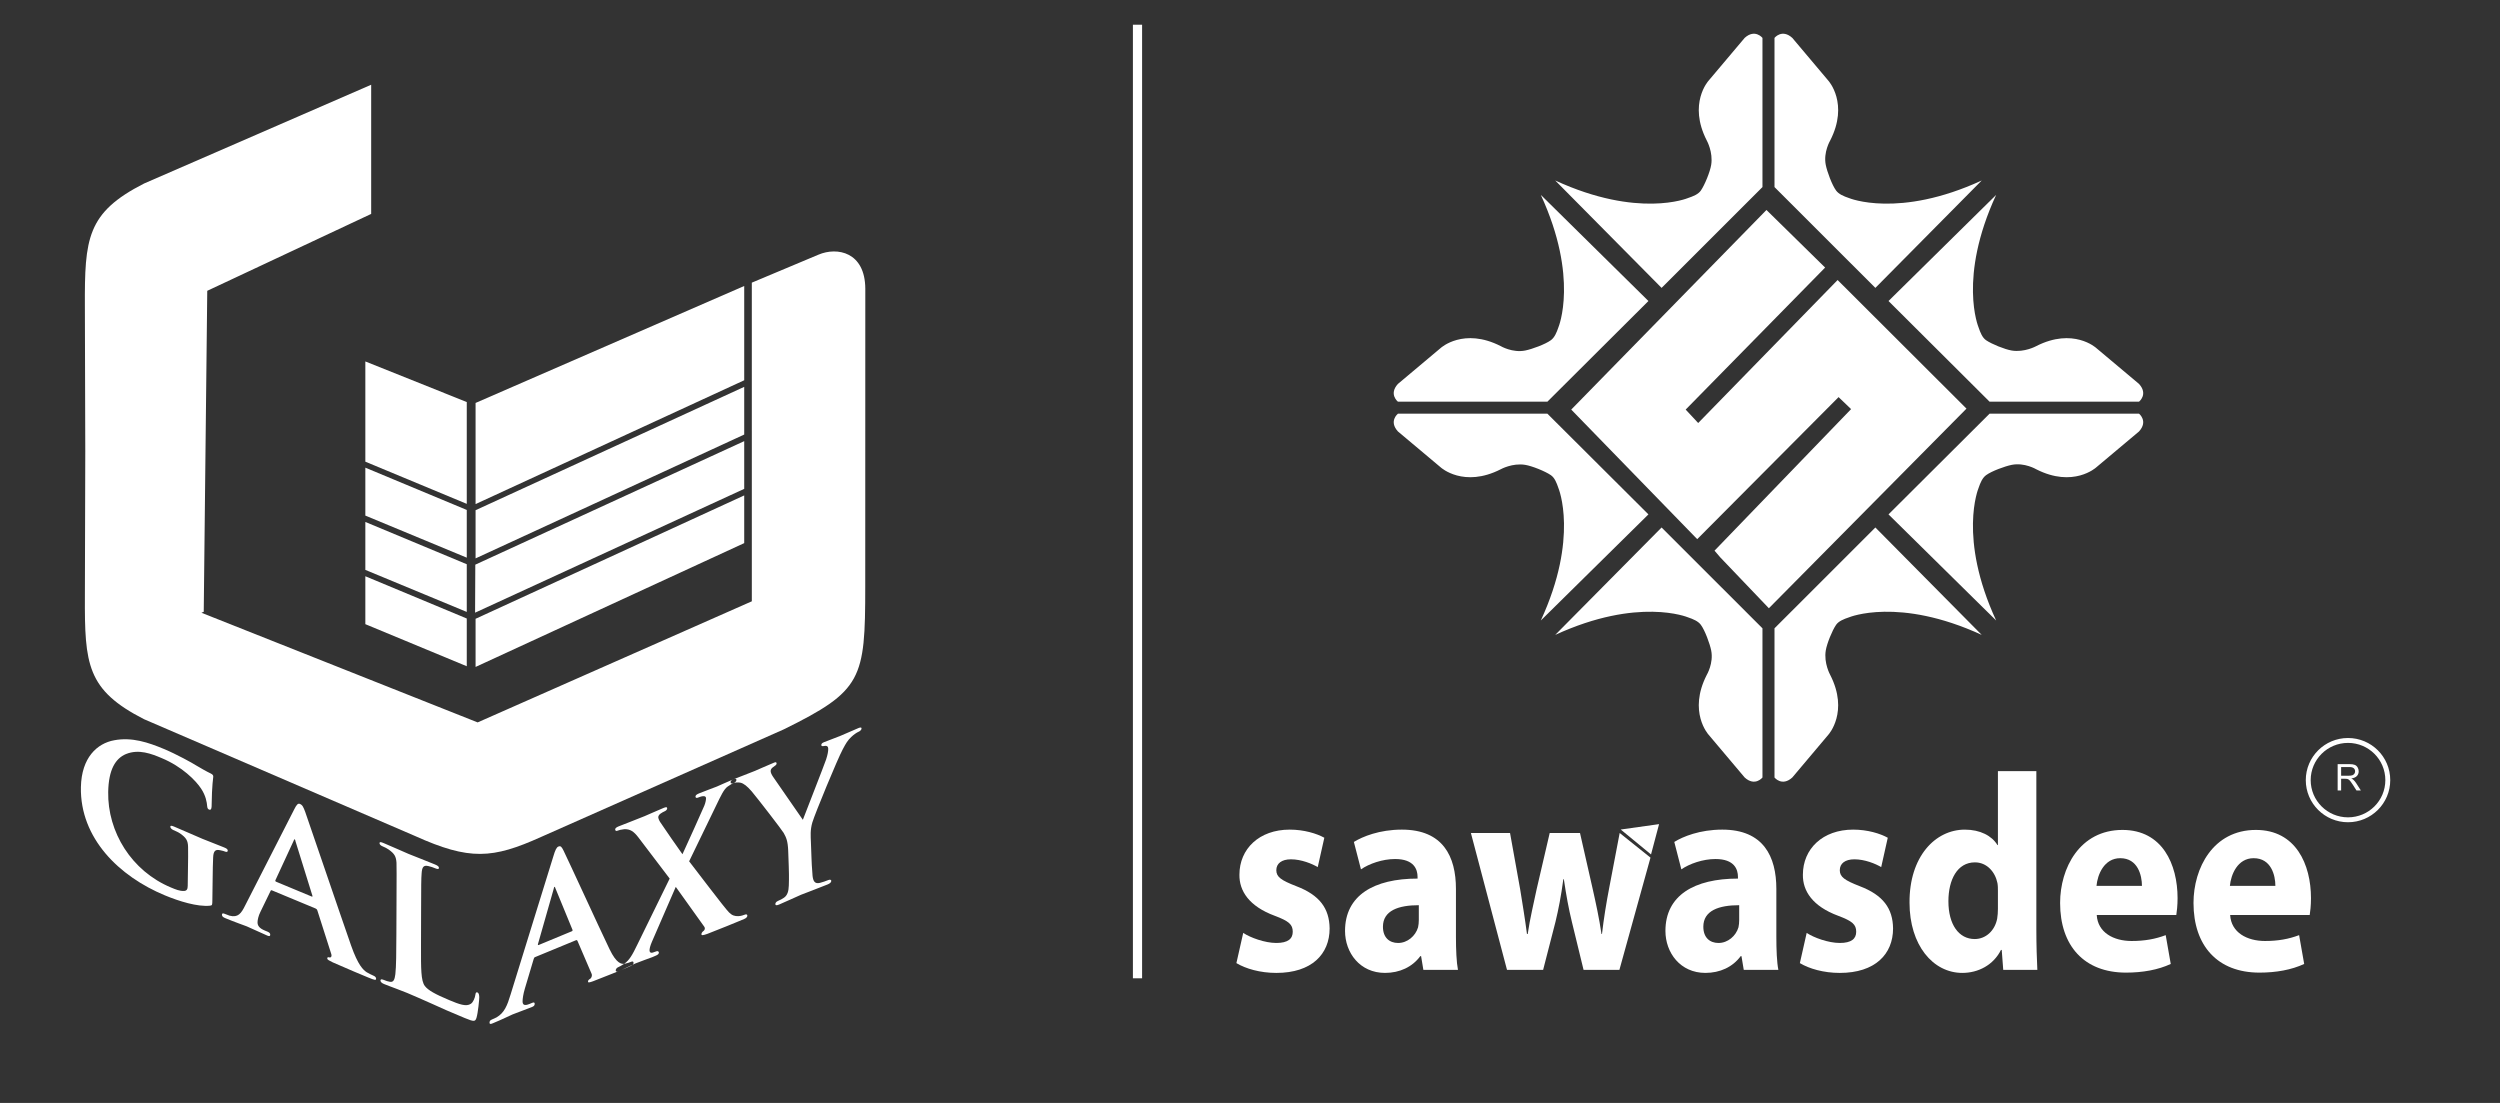 <svg width="204" height="90" viewBox="0 0 204 90" fill="none" xmlns="http://www.w3.org/2000/svg">
<rect x="0" y="0" width="204" height="90" fill="#333333" stroke="none"/>
<g clip-path="url(#clip0_820_3807)">
<path d="M92.82 2.017V79.829" stroke="white" stroke-width="0.75"/>
<path d="M101.447 76.124C102.025 76.512 103.22 76.946 104.147 76.946C105.096 76.946 105.488 76.603 105.488 76.033C105.488 75.439 105.178 75.165 104.024 74.73C101.922 73.954 101.117 72.698 101.137 71.375C101.137 69.273 102.745 67.697 105.241 67.697C106.415 67.697 107.445 68.017 108.065 68.36L107.527 70.757C107.073 70.484 106.189 70.12 105.343 70.12C104.581 70.12 104.147 70.461 104.147 71.01C104.147 71.557 104.539 71.831 105.776 72.312C107.694 73.042 108.475 74.137 108.497 75.759C108.497 77.859 107.033 79.39 104.147 79.39C102.828 79.39 101.652 79.047 100.89 78.59L101.447 76.124Z" fill="white"/>
<path d="M118.805 76.443C118.805 77.493 118.849 78.522 118.97 79.139H116.146L115.961 78.019H115.899C115.239 78.912 114.209 79.389 113.013 79.389C110.972 79.389 109.755 77.746 109.755 75.964C109.755 73.064 112.105 71.693 115.673 71.693V71.556C115.673 70.939 115.383 70.096 113.838 70.096C112.807 70.096 111.714 70.484 111.054 70.939L110.476 68.702C111.18 68.268 112.559 67.697 114.394 67.697C117.753 67.697 118.805 69.89 118.805 72.538V76.443ZM115.775 73.864C114.127 73.864 112.848 74.296 112.848 75.623C112.848 76.513 113.384 76.947 114.085 76.947C114.847 76.947 115.507 76.374 115.714 75.669C115.754 75.485 115.775 75.28 115.775 75.075V73.864Z" fill="white"/>
<path d="M123.219 67.972L124.045 72.563C124.229 73.705 124.435 74.939 124.601 76.216H124.661C124.848 74.939 125.157 73.681 125.384 72.585L126.456 67.972H128.928L129.938 72.426C130.227 73.705 130.495 74.939 130.682 76.216H130.722C130.866 74.961 131.074 73.681 131.321 72.403L132.166 67.972L134.68 69.983L132.144 79.139H129.218L128.268 75.234C128.002 74.137 127.816 73.134 127.61 71.741H127.569C127.382 73.134 127.177 74.184 126.93 75.211L125.92 79.139H122.971L120.025 67.972H123.219Z" fill="white"/>
<path d="M144.95 76.443C144.95 77.493 144.99 78.522 145.114 79.139H142.29L142.104 78.019H142.043C141.384 78.912 140.353 79.389 139.157 79.389C137.116 79.389 135.899 77.746 135.899 75.964C135.899 73.064 138.249 71.693 141.817 71.693V71.556C141.817 70.939 141.527 70.096 139.981 70.096C138.951 70.096 137.858 70.484 137.198 70.939L136.622 68.702C137.322 68.268 138.703 67.697 140.54 67.697C143.898 67.697 144.95 69.89 144.95 72.538V76.443ZM141.918 73.864C140.27 73.864 138.992 74.296 138.992 75.623C138.992 76.513 139.528 76.947 140.229 76.947C140.993 76.947 141.651 76.374 141.859 75.669C141.899 75.485 141.918 75.28 141.918 75.075V73.864Z" fill="white"/>
<path d="M147.425 76.124C148.002 76.512 149.198 76.946 150.127 76.946C151.075 76.946 151.466 76.603 151.466 76.033C151.466 75.439 151.157 75.165 150.001 74.73C147.9 73.954 147.095 72.698 147.116 71.375C147.116 69.273 148.723 67.697 151.219 67.697C152.393 67.697 153.423 68.017 154.042 68.36L153.506 70.757C153.055 70.484 152.168 70.12 151.321 70.12C150.557 70.12 150.127 70.461 150.127 71.01C150.127 71.557 150.517 71.831 151.753 72.312C153.672 73.042 154.454 74.137 154.474 75.759C154.474 77.859 153.011 79.39 150.127 79.39C148.805 79.39 147.632 79.047 146.869 78.59L147.425 76.124Z" fill="white"/>
<path d="M166.166 62.927V75.804C166.166 77.062 166.206 78.385 166.247 79.139H163.464L163.341 77.517H163.278C162.661 78.751 161.424 79.389 160.126 79.389C157.734 79.389 155.817 77.128 155.817 73.658C155.795 69.891 157.92 67.698 160.331 67.698C161.589 67.698 162.536 68.202 162.991 68.955H163.03V62.927H166.166ZM163.03 72.699C163.03 72.515 163.03 72.265 162.991 72.059C162.806 71.145 162.123 70.369 161.156 70.369C159.713 70.369 158.99 71.786 158.99 73.545C158.99 75.439 159.837 76.626 161.136 76.626C162.043 76.626 162.782 75.942 162.97 74.96C163.011 74.709 163.03 74.436 163.03 74.161V72.699Z" fill="white"/>
<path d="M171.094 74.663C171.176 76.1 172.475 76.785 173.939 76.785C175.008 76.785 175.877 76.626 176.721 76.307L177.133 78.659C176.103 79.139 174.845 79.366 173.484 79.366C170.063 79.366 168.105 77.174 168.105 73.68C168.105 70.849 169.692 67.722 173.196 67.722C176.454 67.722 177.69 70.529 177.69 73.293C177.69 73.885 177.628 74.411 177.586 74.662L171.094 74.663ZM174.783 72.287C174.783 71.443 174.453 70.028 173.011 70.028C171.691 70.028 171.155 71.376 171.074 72.287H174.783Z" fill="white"/>
<path d="M181.98 74.663C182.063 76.1 183.362 76.785 184.825 76.785C185.895 76.785 186.763 76.626 187.608 76.307L188.021 78.659C186.989 79.139 185.731 79.366 184.371 79.366C180.95 79.366 178.99 77.174 178.99 73.68C178.99 70.849 180.579 67.722 184.083 67.722C187.34 67.722 188.576 70.529 188.576 73.293C188.576 73.885 188.515 74.411 188.473 74.662L181.98 74.663ZM185.671 72.287C185.671 71.443 185.339 70.028 183.897 70.028C182.577 70.028 182.042 71.376 181.959 72.287H185.671Z" fill="white"/>
<path d="M132.251 67.689L134.724 69.723L135.38 67.249L132.251 67.689Z" fill="white"/>
<path d="M135.585 43.043L126.906 51.808C133.687 48.687 137.728 50.371 137.728 50.371C138.179 50.522 138.572 50.692 138.79 50.987C139.125 51.441 139.521 52.524 139.633 53.076C139.842 54.113 139.273 55.069 139.273 55.069C137.728 58.085 139.414 59.944 139.414 59.944L142.366 63.444C143.209 64.209 143.817 63.444 143.817 63.444V51.27L135.585 43.043Z" fill="white"/>
<path d="M153.03 43.043L161.709 51.808C154.928 48.687 150.888 50.371 150.888 50.371C150.436 50.522 150.034 50.686 149.825 50.987C149.504 51.451 149.074 52.52 148.983 53.076C148.812 54.12 149.343 55.069 149.343 55.069C150.888 58.085 149.201 59.944 149.201 59.944L146.251 63.444C145.407 64.209 144.799 63.444 144.799 63.444V51.27L153.03 43.043Z" fill="white"/>
<path d="M153.03 23.492L161.709 14.727C154.928 17.849 150.888 16.165 150.888 16.165C150.436 16.013 150.043 15.844 149.825 15.548C149.491 15.095 149.094 14.013 148.983 13.46C148.773 12.422 149.343 11.466 149.343 11.466C150.888 8.45 149.201 6.592 149.201 6.592L146.251 3.092C145.407 2.327 144.799 3.092 144.799 3.092V15.265L153.03 23.492Z" fill="white"/>
<path d="M135.585 23.492L126.906 14.727C133.687 17.849 137.727 16.165 137.727 16.165C138.178 16.013 138.581 15.85 138.79 15.548C139.11 15.085 139.542 14.015 139.632 13.46C139.803 12.416 139.273 11.466 139.273 11.466C137.727 8.45 139.413 6.592 139.413 6.592L142.365 3.092C143.208 2.327 143.817 3.092 143.817 3.092V15.265L135.585 23.492Z" fill="white"/>
<path d="M134.512 24.563L125.729 15.902C128.856 22.669 127.169 26.701 127.169 26.701C127.017 27.152 126.847 27.544 126.551 27.761C126.096 28.095 125.011 28.491 124.458 28.602C123.419 28.811 122.46 28.244 122.46 28.244C119.438 26.701 117.576 28.384 117.576 28.384L114.069 31.329C113.302 32.171 114.069 32.777 114.069 32.777H126.268L134.512 24.563Z" fill="white"/>
<path d="M134.512 41.974L125.73 50.633C128.856 43.866 127.169 39.834 127.169 39.834C127.017 39.383 126.854 38.982 126.551 38.774C126.087 38.454 125.015 38.024 124.459 37.933C123.413 37.761 122.461 38.291 122.461 38.291C119.439 39.833 117.577 38.15 117.577 38.15L114.07 35.206C113.303 34.364 114.07 33.758 114.07 33.758H126.268L134.512 41.974Z" fill="white"/>
<path d="M154.102 41.974L162.886 50.633C159.759 43.866 161.446 39.834 161.446 39.834C161.598 39.383 161.767 38.991 162.064 38.774C162.518 38.44 163.603 38.044 164.156 37.933C165.195 37.724 166.154 38.291 166.154 38.291C169.176 39.833 171.038 38.15 171.038 38.15L174.545 35.206C175.312 34.364 174.545 33.758 174.545 33.758H162.348L154.102 41.974Z" fill="white"/>
<path d="M154.102 24.563L162.886 15.903C159.759 22.67 161.446 26.702 161.446 26.702C161.598 27.152 161.762 27.554 162.064 27.762C162.528 28.081 163.6 28.512 164.156 28.603C165.202 28.774 166.154 28.245 166.154 28.245C169.176 26.702 171.038 28.385 171.038 28.385L174.545 31.329C175.312 32.171 174.545 32.777 174.545 32.777H162.348L154.102 24.563Z" fill="white"/>
<path d="M128.213 33.422L144.143 17.134L148.93 21.833L137.551 33.422L138.572 34.518L149.949 22.85L160.465 33.344L144.34 49.633L140.376 45.483L139.905 44.934L151.049 33.383L150.028 32.404L138.493 43.995L128.213 33.422Z" fill="white"/>
<path d="M191.598 66.895C193.391 66.895 194.844 65.446 194.844 63.658C194.844 61.87 193.391 60.421 191.598 60.421C189.806 60.421 188.352 61.87 188.352 63.658C188.352 65.446 189.806 66.895 191.598 66.895Z" stroke="white" stroke-width="0.4"/>
<path d="M190.752 64.5V62.352H191.704C191.896 62.352 192.041 62.372 192.141 62.411C192.241 62.449 192.32 62.517 192.38 62.615C192.439 62.712 192.469 62.82 192.469 62.938C192.469 63.091 192.42 63.219 192.321 63.324C192.222 63.428 192.07 63.495 191.864 63.523C191.939 63.559 191.996 63.595 192.035 63.63C192.118 63.706 192.197 63.801 192.271 63.916L192.645 64.5H192.287L192.003 64.053C191.92 63.924 191.852 63.826 191.798 63.757C191.744 63.689 191.696 63.641 191.653 63.614C191.611 63.586 191.568 63.567 191.524 63.557C191.492 63.55 191.439 63.546 191.366 63.546H191.036V64.5H190.752ZM191.036 63.3H191.647C191.777 63.3 191.879 63.287 191.952 63.261C192.025 63.233 192.081 63.19 192.119 63.132C192.157 63.072 192.176 63.008 192.176 62.938C192.176 62.837 192.139 62.753 192.065 62.688C191.991 62.623 191.875 62.59 191.716 62.59H191.036V63.3Z" fill="white"/>
</g>
<mask id="mask0_820_3807" style="mask-type:luminance" maskUnits="userSpaceOnUse" x="-26" y="0" width="129" height="91">
<path d="M102.705 0H-25.5V90.464H102.705V0Z" fill="white"/>
</mask>
<g mask="url(#mask0_820_3807)">
<path d="M38.088 50.471L29.812 47.022V47.029V50.932L38.088 54.366V50.471Z" fill="white"/>
</g>
<mask id="mask1_820_3807" style="mask-type:luminance" maskUnits="userSpaceOnUse" x="-26" y="0" width="129" height="91">
<path d="M102.705 0H-25.5V90.464H102.705V0Z" fill="white"/>
</mask>
<g mask="url(#mask1_820_3807)">
<path d="M60.728 23.337V31.03L38.807 41.133V32.9V32.88L60.728 23.337ZM60.728 31.567V35.459L38.807 45.564V41.653V41.633L60.728 31.567ZM60.728 35.997V39.891L38.767 49.994L38.785 46.085L38.808 46.065L60.728 35.997ZM60.728 40.426L38.807 50.493V50.513V54.422L60.728 44.319V40.426Z" fill="white"/>
</g>
<mask id="mask2_820_3807" style="mask-type:luminance" maskUnits="userSpaceOnUse" x="-26" y="0" width="129" height="91">
<path d="M102.705 0H-25.5V90.464H102.705V0Z" fill="white"/>
</mask>
<g mask="url(#mask2_820_3807)">
<path d="M29.812 29.494L38.088 32.807V41.115L29.812 37.673V29.494Z" fill="white"/>
</g>
<mask id="mask3_820_3807" style="mask-type:luminance" maskUnits="userSpaceOnUse" x="-26" y="0" width="129" height="91">
<path d="M102.705 0H-25.5V90.464H102.705V0Z" fill="white"/>
</mask>
<g mask="url(#mask3_820_3807)">
<path d="M38.088 41.612L29.812 38.162V38.167V42.072L38.088 45.506V41.612Z" fill="white"/>
</g>
<mask id="mask4_820_3807" style="mask-type:luminance" maskUnits="userSpaceOnUse" x="-26" y="0" width="129" height="91">
<path d="M102.705 0H-25.5V90.464H102.705V0Z" fill="white"/>
</mask>
<g mask="url(#mask4_820_3807)">
<path d="M38.088 46.042L29.812 42.591V42.597V46.503L38.088 49.933V46.042Z" fill="white"/>
</g>
<mask id="mask5_820_3807" style="mask-type:luminance" maskUnits="userSpaceOnUse" x="-26" y="0" width="129" height="91">
<path d="M102.705 0H-25.5V90.464H102.705V0Z" fill="white"/>
</mask>
<g mask="url(#mask5_820_3807)">
<path d="M6.959 36.83L6.927 48.649C6.904 54.207 7.085 56.307 11.754 58.687L33.858 68.213C38.319 70.224 40.187 70.083 44.157 68.293L63.953 59.518C70.356 56.366 70.603 55.427 70.604 47.886L70.609 23.555C70.593 20.564 68.318 20.128 66.787 20.781L61.348 23.064V35.153H61.349V49.066L38.976 58.948L16.437 50L16.625 49.923L16.912 23.73L30.288 17.456V6.915L11.753 14.976C7.084 17.356 6.904 19.453 6.926 25.014L6.959 36.83Z" fill="white"/>
</g>
<mask id="mask6_820_3807" style="mask-type:luminance" maskUnits="userSpaceOnUse" x="-26" y="0" width="129" height="91">
<path d="M102.705 0H-25.5V90.464H102.705V0Z" fill="white"/>
</mask>
<g mask="url(#mask6_820_3807)">
<path d="M17.351 71.766C17.344 72.326 17.334 72.889 17.329 73.448C17.323 73.858 17.323 73.875 17.136 73.904C16.116 74.008 14.623 73.547 13.448 73.058C11.594 72.289 9.858 71.125 8.601 69.633C7.345 68.138 6.559 66.316 6.602 64.227C6.651 61.82 7.923 60.658 9.321 60.405C10.763 60.132 12.108 60.586 13.367 61.112C14.404 61.544 15.708 62.266 16.012 62.463C16.32 62.645 16.843 62.952 17.201 63.119C17.372 63.207 17.403 63.273 17.402 63.38C17.4 63.555 17.293 63.919 17.267 65.812C17.262 66.041 17.175 66.113 17.057 66.062C16.956 66.018 16.923 65.934 16.908 65.806C16.878 65.453 16.798 64.941 16.413 64.355C15.979 63.692 14.865 62.555 13.179 61.855C12.368 61.515 11.33 61.1 10.273 61.533C9.43 61.892 8.863 62.782 8.829 64.622C8.799 66.247 9.273 67.862 10.159 69.24C11.045 70.617 12.347 71.752 13.956 72.422C14.349 72.586 14.655 72.714 15.018 72.703C15.244 72.687 15.315 72.555 15.318 72.289C15.325 71.826 15.333 71.359 15.338 70.896C15.349 70.149 15.359 69.577 15.347 69.107C15.335 68.587 15.188 68.36 14.709 68.019C14.594 67.933 14.338 67.812 14.135 67.727C13.996 67.668 13.897 67.552 13.899 67.465C13.9 67.343 14.018 67.371 14.223 67.457C15.007 67.785 16.079 68.267 16.525 68.451C17.005 68.649 17.787 68.942 18.282 69.147C18.485 69.231 18.587 69.291 18.586 69.418C18.585 69.504 18.499 69.541 18.395 69.499C18.277 69.449 18.157 69.419 17.988 69.384C17.576 69.284 17.419 69.432 17.393 69.958C17.369 70.412 17.361 71.017 17.351 71.766ZM22.53 71.949C22.477 71.927 22.446 71.877 22.477 71.818C22.972 70.747 23.47 69.673 23.965 68.601C23.984 68.555 24 68.471 24.05 68.491C24.083 68.507 24.104 68.603 24.118 68.666C24.578 70.139 25.035 71.617 25.494 73.095C25.512 73.154 25.493 73.183 25.427 73.154C24.463 72.756 23.496 72.353 22.53 71.949ZM25.743 74.129C25.812 74.158 25.864 74.197 25.898 74.298C26.273 75.478 26.654 76.662 27.03 77.843C27.097 78.051 26.997 78.152 26.892 78.128C26.741 78.08 26.706 78.121 26.706 78.212C26.705 78.319 26.879 78.389 27.149 78.527C28.416 79.087 29.51 79.543 30.036 79.76C30.599 79.996 30.688 79.996 30.689 79.864C30.689 79.759 30.621 79.678 30.482 79.619C30.309 79.546 30.143 79.459 29.919 79.333C29.645 79.149 29.219 78.773 28.65 77.157C28.177 75.811 27.329 73.322 26.553 71.059C25.782 68.798 25.082 66.751 24.908 66.26C24.755 65.858 24.691 65.689 24.469 65.599C24.317 65.534 24.198 65.664 24.023 66.015C23.356 67.325 22.684 68.632 22.017 69.945C21.351 71.257 20.671 72.577 20.001 73.894C19.683 74.537 19.424 74.898 18.735 74.719C18.594 74.663 18.425 74.607 18.288 74.551C18.167 74.5 18.113 74.551 18.112 74.644C18.111 74.772 18.197 74.843 18.383 74.921C19.174 75.25 19.981 75.527 20.134 75.59C20.613 75.79 21.314 76.138 21.806 76.342C21.962 76.407 22.049 76.405 22.051 76.278C22.051 76.187 22.017 76.102 21.831 76.023C21.757 75.993 21.68 75.965 21.609 75.933C21.147 75.74 21.012 75.522 21.015 75.254C21.016 75.072 21.088 74.727 21.247 74.415C21.522 73.848 21.796 73.281 22.073 72.712C22.107 72.638 22.122 72.625 22.211 72.662C23.391 73.149 24.566 73.641 25.743 74.129ZM34.361 74.443C34.367 72.152 34.368 71.724 34.405 71.258C34.44 70.742 34.561 70.578 34.971 70.675C35.137 70.711 35.375 70.792 35.543 70.864C35.733 70.94 35.818 70.925 35.818 70.815C35.818 70.71 35.715 70.632 35.492 70.539C34.919 70.299 33.699 69.829 33.34 69.68C32.934 69.51 31.985 69.077 31.287 68.788C31.067 68.696 30.968 68.691 30.968 68.796C30.968 68.898 31.048 68.991 31.217 69.06C31.405 69.138 31.595 69.233 31.709 69.318C32.186 69.657 32.317 69.876 32.354 70.399C32.367 70.887 32.365 71.317 32.355 73.606C32.351 74.493 32.348 75.387 32.344 76.279C32.338 77.674 32.333 78.875 32.261 79.492C32.205 79.919 32.123 80.171 31.813 80.114C31.677 80.094 31.504 80.041 31.283 79.949C31.093 79.87 31.044 79.938 31.044 80.009C31.044 80.116 31.144 80.218 31.335 80.295C31.64 80.421 32.021 80.56 32.375 80.693C32.733 80.839 33.057 80.951 33.23 81.026C33.843 81.281 34.477 81.568 35.228 81.899C35.977 82.245 36.852 82.629 37.927 83.072C38.709 83.398 38.779 83.356 38.881 83.055C39.005 82.656 39.108 81.564 39.108 81.386C39.108 81.208 39.072 81.03 38.968 80.987C38.851 80.938 38.814 81.013 38.795 81.151C38.762 81.423 38.609 81.791 38.422 81.909C38.047 82.167 37.464 81.946 36.668 81.613C35.501 81.127 34.924 80.796 34.669 80.459C34.346 80.038 34.349 79.07 34.354 77.118C34.356 76.228 34.358 75.336 34.361 74.443Z" fill="white"/>
</g>
<mask id="mask7_820_3807" style="mask-type:luminance" maskUnits="userSpaceOnUse" x="-26" y="0" width="129" height="91">
<path d="M102.705 0H-25.5V90.464H102.705V0Z" fill="white"/>
</mask>
<g mask="url(#mask7_820_3807)">
<path d="M64.363 70.705C64.371 70.957 64.394 71.592 64.367 72.263C64.352 72.729 64.252 73.064 63.97 73.255C63.846 73.346 63.674 73.435 63.486 73.514C63.324 73.579 63.268 73.694 63.269 73.767C63.274 73.898 63.385 73.887 63.576 73.81C64.094 73.597 65.024 73.154 65.364 73.013C65.744 72.857 66.677 72.523 67.54 72.168C67.73 72.09 67.836 71.986 67.833 71.877C67.831 71.803 67.747 71.746 67.589 71.813C67.402 71.89 67.102 71.996 66.9 72.044C66.487 72.142 66.352 71.903 66.304 71.462C66.246 70.824 66.224 70.191 66.215 69.937C66.2 69.53 66.184 69.122 66.17 68.711C66.151 68.207 66.104 67.75 66.288 67.109C66.402 66.735 66.914 65.438 67.455 64.138C67.991 62.846 68.553 61.541 68.768 61.145C69.05 60.614 69.169 60.42 69.459 60.14C69.658 59.95 69.907 59.776 70.045 59.719C70.2 59.657 70.307 59.541 70.303 59.433C70.3 59.343 70.205 59.347 70.048 59.411C69.782 59.519 68.881 59.923 68.584 60.043C68.18 60.211 67.701 60.376 67.246 60.56C67.093 60.621 67.015 60.689 67.02 60.795C67.024 60.92 67.15 60.886 67.274 60.87C67.511 60.829 67.579 60.947 67.583 61.088C67.59 61.283 67.54 61.578 67.41 61.974C67.223 62.521 65.673 66.465 65.513 66.897C65.264 66.563 63.34 63.735 63.073 63.373C62.956 63.198 62.889 63.045 62.885 62.923C62.883 62.797 62.955 62.693 63.063 62.615C63.278 62.455 63.374 62.416 63.37 62.291C63.365 62.181 63.289 62.179 63.16 62.232C62.537 62.488 61.896 62.784 61.599 62.907C61.148 63.093 60.112 63.482 59.878 63.578C59.704 63.647 59.613 63.722 59.617 63.829C59.62 63.939 59.716 63.956 59.826 63.909C59.998 63.84 60.236 63.829 60.414 63.866C60.683 63.92 60.976 64.159 61.337 64.575C61.85 65.184 63.843 67.77 63.946 67.965C64.152 68.336 64.287 68.612 64.318 69.437C64.334 69.861 64.348 70.284 64.363 70.705ZM58.427 65.753C57.696 67.261 56.963 68.77 56.233 70.283C56.694 70.862 59.127 74.101 59.487 74.451C59.735 74.701 59.961 74.771 60.264 74.757C60.457 74.751 60.679 74.677 60.804 74.626C60.902 74.586 60.982 74.626 60.984 74.716C60.987 74.825 60.879 74.93 60.719 74.993C60.581 75.053 60.446 75.107 60.311 75.163C59.977 75.3 58.873 75.76 57.731 76.2C57.368 76.329 57.239 76.343 57.237 76.237C57.235 76.143 57.295 76.044 57.419 75.958C57.483 75.908 57.575 75.762 57.459 75.607C56.606 74.429 55.808 73.284 55.143 72.368C54.493 73.862 53.846 75.358 53.194 76.856C53.059 77.173 52.984 77.443 53.004 77.602C53.024 77.74 53.152 77.778 53.281 77.725C53.359 77.694 53.47 77.666 53.583 77.62C53.663 77.589 53.762 77.641 53.765 77.729C53.767 77.845 53.669 77.918 53.477 77.997C53.39 78.035 53.308 78.072 53.225 78.105C53.146 78.136 52.223 78.465 51.872 78.609C51.603 78.722 50.917 79.06 50.696 79.152C50.615 79.187 50.533 79.219 50.454 79.251C50.313 79.31 50.245 79.28 50.243 79.189C50.242 79.095 50.321 78.974 50.431 78.93C50.531 78.886 50.737 78.781 50.943 78.641C51.353 78.342 51.57 77.992 52.025 77.043C52.9 75.258 53.773 73.47 54.645 71.692C53.789 70.566 52.936 69.442 52.082 68.32C51.718 67.851 51.428 67.642 50.935 67.663C50.712 67.684 50.49 67.74 50.35 67.797C50.271 67.827 50.2 67.781 50.198 67.676C50.197 67.583 50.31 67.501 50.484 67.43C50.817 67.294 51.936 66.871 52.596 66.599C52.787 66.521 53.639 66.137 54.157 65.923C54.345 65.847 54.44 65.843 54.443 65.953C54.446 66.058 54.352 66.153 54.227 66.206C54.151 66.236 54.008 66.311 53.897 66.393C53.773 66.482 53.712 66.6 53.714 66.686C53.717 66.777 53.785 66.951 53.87 67.08C54.519 68.052 55.112 68.882 55.689 69.705C56.08 68.849 57.25 66.276 57.472 65.745C57.576 65.487 57.615 65.251 57.612 65.123C57.609 65.018 57.511 64.947 57.37 64.969C57.229 64.976 57.037 65.051 56.928 65.095C56.849 65.126 56.752 65.111 56.751 65.005C56.749 64.898 56.841 64.823 57.044 64.739C57.577 64.522 58.222 64.294 58.491 64.184C58.755 64.074 59.32 63.808 59.837 63.595C59.993 63.531 60.09 63.531 60.092 63.636C60.094 63.728 60.018 63.83 59.879 63.889C59.736 63.948 59.565 64.052 59.378 64.182C59.067 64.4 58.83 64.917 58.427 65.753ZM43.951 77.114C43.903 77.133 43.873 77.109 43.901 77.021C44.328 75.526 44.754 74.031 45.179 72.54C45.193 72.48 45.206 72.384 45.252 72.364C45.285 72.35 45.303 72.436 45.32 72.48C45.785 73.612 46.249 74.742 46.716 75.874C46.734 75.924 46.718 75.969 46.657 75.993C45.76 76.37 44.853 76.742 43.951 77.114ZM46.98 76.73C47.04 76.704 47.091 76.702 47.124 76.78C47.504 77.675 47.89 78.571 48.276 79.465C48.344 79.623 48.252 79.812 48.157 79.871C48.013 79.948 47.981 80.016 47.982 80.109C47.984 80.217 48.147 80.154 48.401 80.067C49.58 79.616 50.6 79.193 51.095 78.988C51.62 78.773 51.7 78.701 51.696 78.567C51.695 78.458 51.627 78.431 51.5 78.482C51.344 78.55 51.182 78.596 50.974 78.644C50.718 78.681 50.315 78.644 49.742 77.461C49.268 76.472 48.411 74.628 47.638 72.952C46.862 71.279 46.158 69.758 45.981 69.401C45.832 69.114 45.766 68.998 45.562 69.08C45.414 69.14 45.306 69.365 45.157 69.865C44.58 71.733 44.001 73.605 43.417 75.482C42.834 77.363 42.252 79.255 41.665 81.148C41.389 82.062 41.16 82.64 40.516 83.02C40.389 83.071 40.228 83.157 40.101 83.211C39.99 83.257 39.944 83.352 39.945 83.444C39.945 83.575 40.026 83.578 40.2 83.505C40.943 83.202 41.692 82.829 41.835 82.773C42.285 82.587 42.943 82.367 43.407 82.174C43.554 82.115 43.633 82.046 43.631 81.914C43.628 81.82 43.594 81.759 43.419 81.834C43.347 81.863 43.281 81.893 43.212 81.921C42.777 82.1 42.645 81.986 42.642 81.712C42.639 81.527 42.696 81.112 42.83 80.666C43.066 79.863 43.309 79.062 43.547 78.26C43.579 78.153 43.597 78.127 43.675 78.094C44.78 77.638 45.88 77.186 46.98 76.73Z" fill="white"/>
</g>
<defs>
<clipPath id="clip0_820_3807">
<rect width="198" height="82" fill="white" transform="translate(5.5)"/>
</clipPath>
</defs>
</svg>
